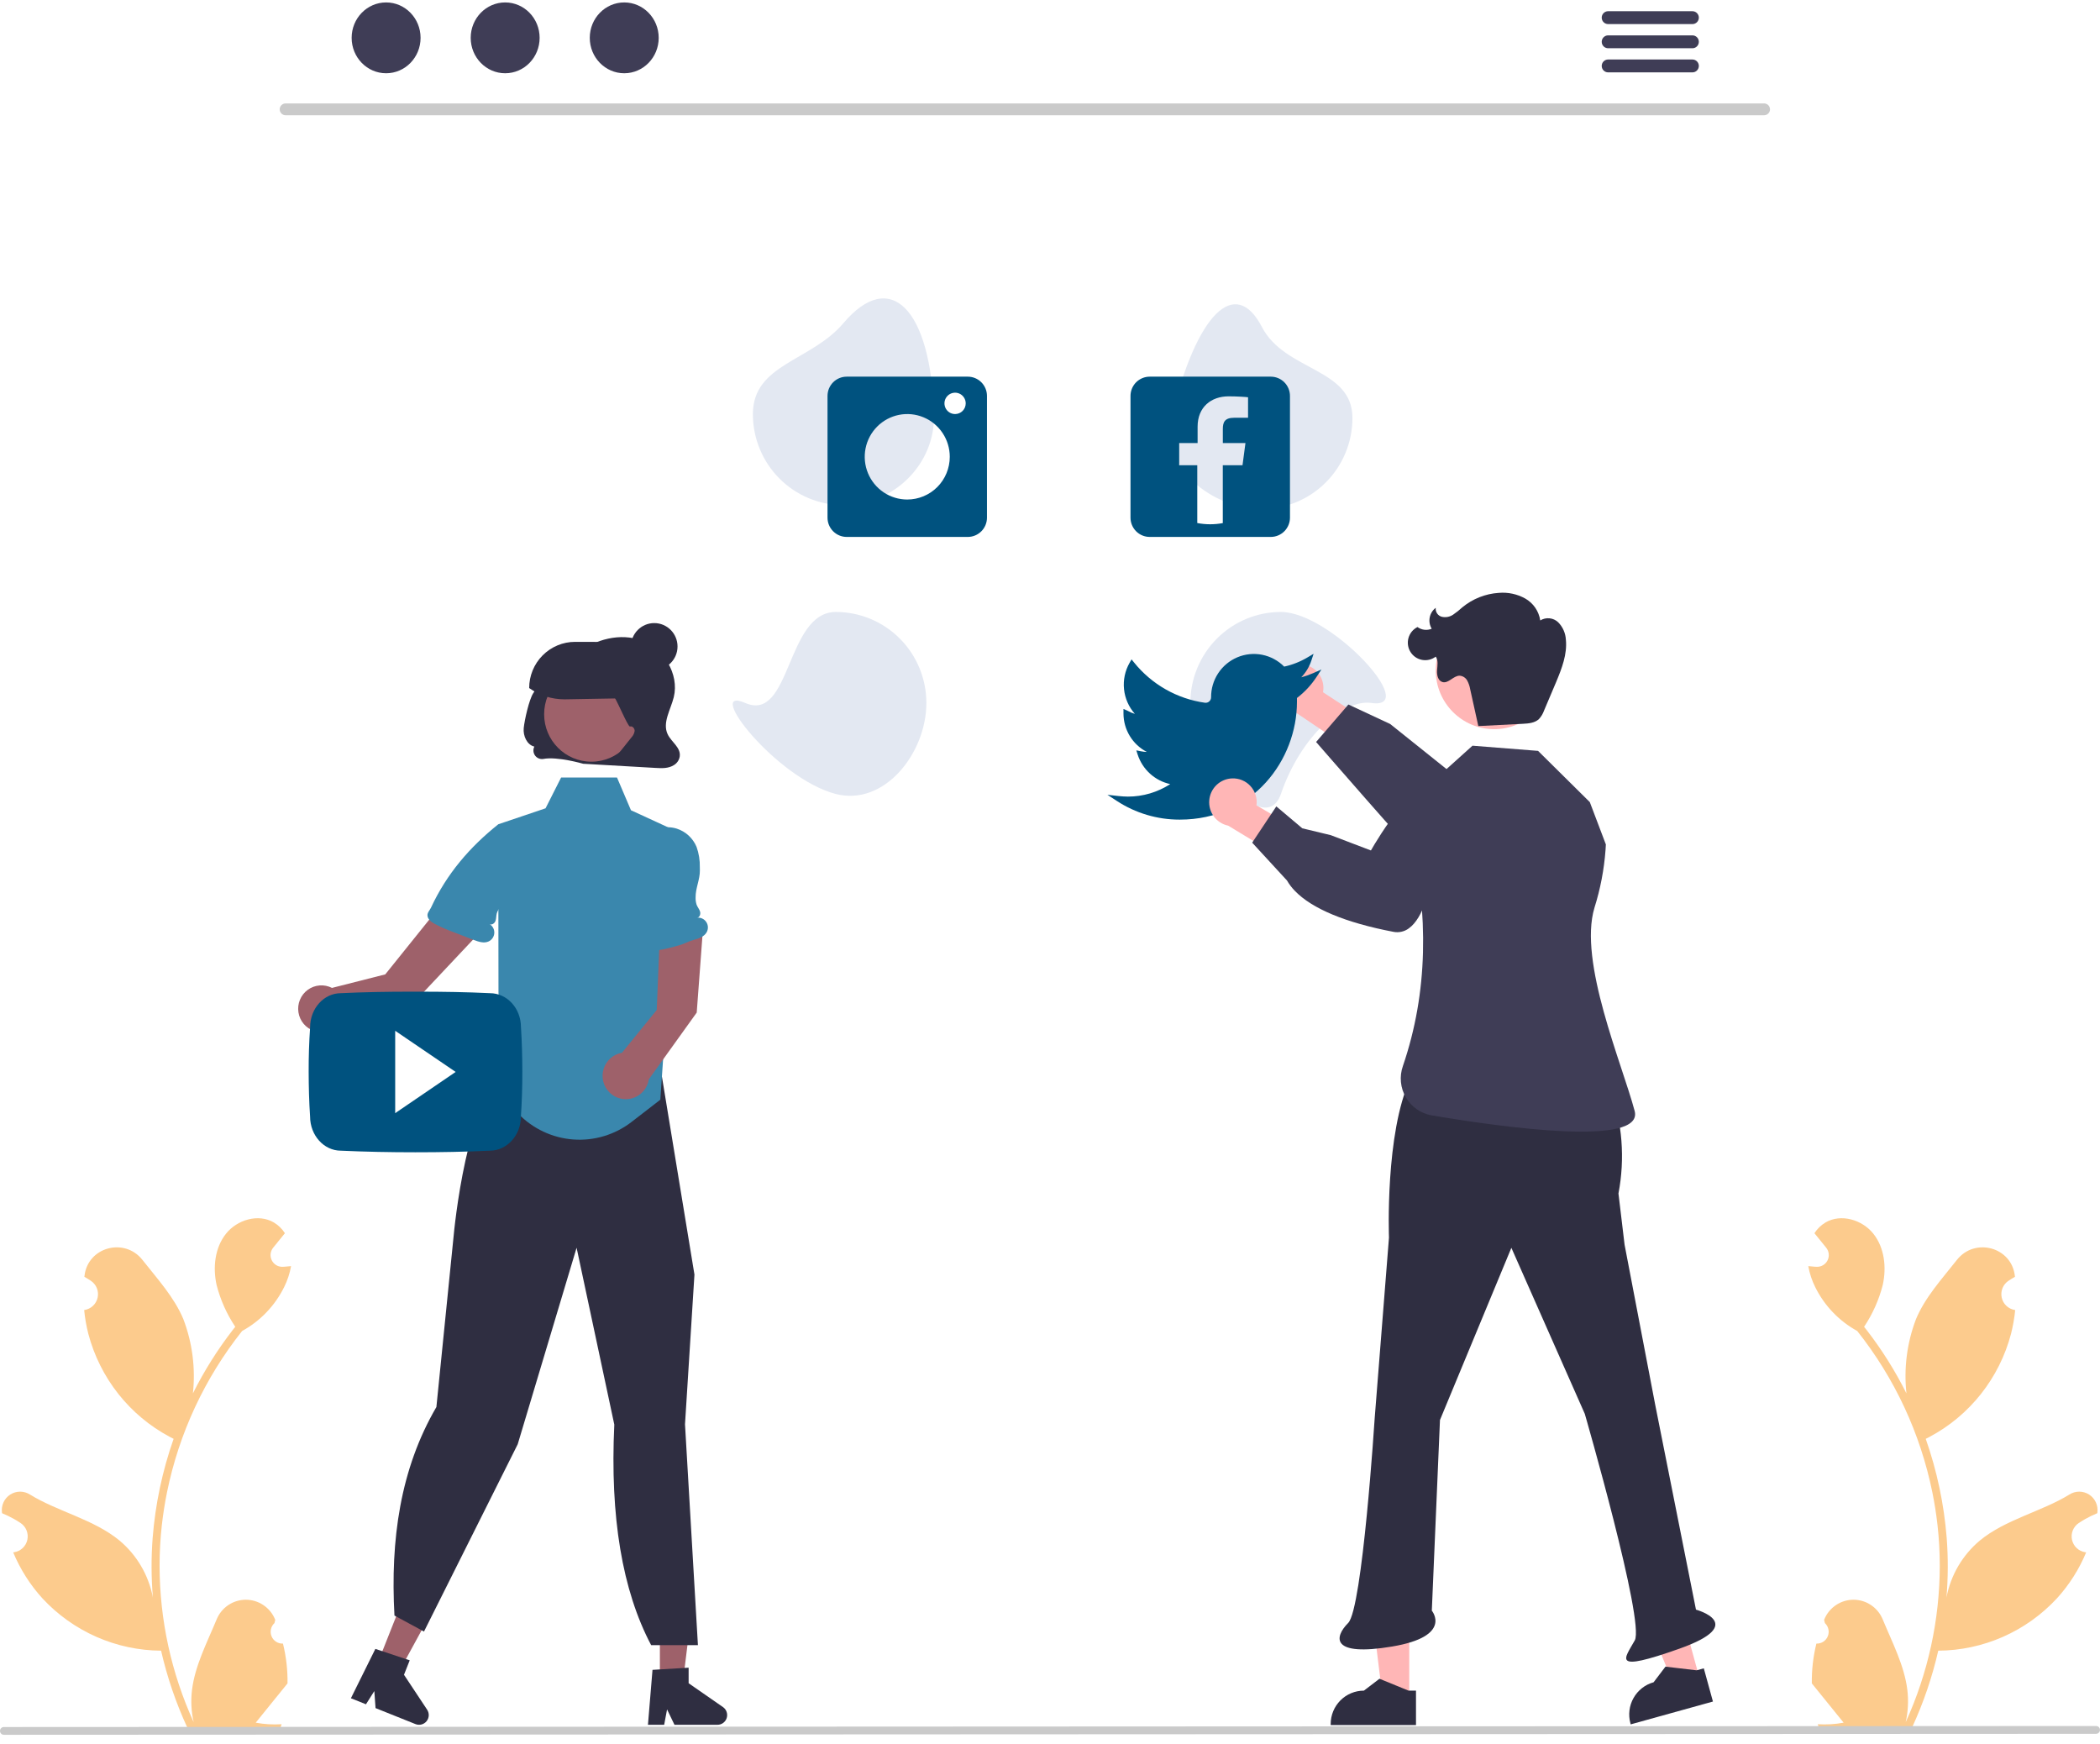<svg width="177" height="147" viewBox="0 0 177 147" fill="none" xmlns="http://www.w3.org/2000/svg">
<g clip-path="url(#clip0_2200_16362)">
<path d="M23.85 138.518C23.647 138.527 23.446 138.473 23.274 138.364C23.102 138.255 22.968 138.095 22.89 137.907C22.811 137.718 22.793 137.51 22.836 137.311C22.879 137.111 22.982 136.93 23.132 136.791C23.157 136.691 23.174 136.619 23.2 136.52C23.191 136.498 23.182 136.476 23.173 136.454C22.968 135.969 22.625 135.555 22.187 135.265C21.749 134.974 21.236 134.82 20.711 134.822C20.186 134.824 19.674 134.982 19.238 135.276C18.802 135.569 18.463 135.986 18.262 136.473C17.459 138.417 16.436 140.364 16.184 142.419C16.073 143.328 16.12 144.249 16.323 145.141C14.436 141.006 13.457 136.511 13.45 131.962C13.45 130.821 13.513 129.68 13.639 128.546C13.744 127.616 13.889 126.692 14.074 125.776C15.085 120.801 17.256 116.139 20.408 112.172C21.934 111.335 23.168 110.049 23.943 108.486C24.224 107.924 24.423 107.324 24.533 106.705C24.361 106.728 24.186 106.742 24.014 106.753C23.96 106.756 23.904 106.759 23.85 106.762L23.83 106.763C23.641 106.771 23.453 106.725 23.29 106.628C23.127 106.532 22.994 106.391 22.909 106.221C22.824 106.051 22.789 105.86 22.809 105.671C22.83 105.482 22.904 105.302 23.023 105.155C23.098 105.063 23.172 104.971 23.247 104.879C23.359 104.737 23.475 104.598 23.588 104.457C23.601 104.443 23.613 104.429 23.625 104.414C23.754 104.252 23.884 104.094 24.014 103.932C23.777 103.562 23.458 103.253 23.083 103.028C21.782 102.262 19.988 102.792 19.048 103.975C18.106 105.157 17.928 106.816 18.255 108.293C18.577 109.55 19.11 110.743 19.83 111.82C19.759 111.911 19.686 111.999 19.615 112.089C18.326 113.756 17.202 115.545 16.26 117.431C16.489 115.318 16.215 113.18 15.462 111.193C14.698 109.342 13.267 107.783 12.006 106.182C10.492 104.26 7.388 105.099 7.121 107.536C7.118 107.559 7.116 107.583 7.113 107.607C7.3 107.713 7.484 107.825 7.663 107.945C7.888 108.096 8.063 108.312 8.164 108.565C8.265 108.817 8.287 109.095 8.229 109.36C8.17 109.626 8.033 109.868 7.835 110.054C7.638 110.24 7.389 110.362 7.121 110.404L7.094 110.408C7.16 111.086 7.278 111.758 7.446 112.418C7.933 114.261 8.794 115.983 9.974 117.476C11.155 118.969 12.629 120.201 14.305 121.094C14.415 121.151 14.523 121.208 14.633 121.262C13.686 123.957 13.092 126.765 12.866 129.615C12.738 131.296 12.746 132.985 12.889 134.665L12.88 134.605C12.519 132.737 11.528 131.051 10.073 129.833C7.913 128.05 4.86 127.393 2.53 125.959C2.282 125.8 1.994 125.714 1.699 125.713C1.405 125.713 1.117 125.797 0.868 125.955C0.62 126.114 0.422 126.341 0.297 126.609C0.173 126.877 0.127 127.175 0.166 127.468C0.169 127.489 0.172 127.51 0.175 127.531C0.523 127.673 0.861 127.837 1.188 128.021C1.375 128.127 1.559 128.24 1.738 128.359C1.963 128.51 2.138 128.727 2.239 128.979C2.34 129.232 2.362 129.509 2.304 129.775C2.245 130.041 2.108 130.283 1.91 130.469C1.713 130.655 1.464 130.777 1.196 130.818L1.168 130.823C1.149 130.825 1.132 130.828 1.112 130.831C1.706 132.256 2.539 133.567 3.575 134.707C4.855 136.087 6.403 137.191 8.122 137.949C9.841 138.707 11.697 139.104 13.575 139.116H13.577C14.087 141.342 14.825 143.508 15.781 145.581H23.653C23.681 145.493 23.706 145.402 23.732 145.314C23.003 145.36 22.272 145.316 21.554 145.184C22.138 144.464 22.722 143.738 23.306 143.018C23.319 143.004 23.331 142.99 23.343 142.975C23.639 142.606 23.938 142.241 24.234 141.872L24.234 141.872C24.25 140.742 24.121 139.615 23.85 138.518L23.85 138.518Z" fill="#FCCB8D"/>
<path d="M153.095 138.518C153.298 138.527 153.499 138.473 153.671 138.364C153.843 138.255 153.977 138.095 154.055 137.907C154.134 137.718 154.153 137.51 154.109 137.311C154.066 137.111 153.963 136.93 153.814 136.791C153.789 136.691 153.771 136.619 153.746 136.52C153.755 136.498 153.764 136.476 153.773 136.454C153.977 135.969 154.32 135.555 154.758 135.265C155.196 134.974 155.709 134.82 156.234 134.822C156.759 134.824 157.271 134.982 157.707 135.276C158.143 135.569 158.482 135.986 158.683 136.473C159.487 138.417 160.509 140.364 160.761 142.419C160.872 143.328 160.825 144.249 160.623 145.141C162.509 141.006 163.489 136.511 163.495 131.962C163.495 130.821 163.432 129.68 163.306 128.546C163.201 127.616 163.057 126.692 162.871 125.776C161.86 120.801 159.689 116.139 156.537 112.172C155.011 111.335 153.778 110.049 153.002 108.486C152.721 107.924 152.522 107.324 152.412 106.705C152.584 106.728 152.759 106.742 152.931 106.753C152.985 106.756 153.041 106.759 153.095 106.762L153.115 106.763C153.304 106.771 153.492 106.725 153.655 106.628C153.819 106.532 153.951 106.391 154.036 106.221C154.121 106.051 154.156 105.86 154.136 105.671C154.115 105.482 154.041 105.302 153.922 105.155C153.847 105.063 153.773 104.971 153.699 104.879C153.586 104.737 153.47 104.598 153.357 104.457C153.344 104.443 153.332 104.429 153.321 104.414C153.191 104.252 153.061 104.094 152.931 103.932C153.168 103.562 153.487 103.253 153.862 103.028C155.163 102.262 156.958 102.792 157.897 103.975C158.839 105.157 159.017 106.816 158.69 108.293C158.368 109.55 157.836 110.743 157.116 111.82C157.186 111.911 157.259 111.999 157.33 112.089C158.619 113.756 159.743 115.545 160.685 117.431C160.456 115.318 160.73 113.18 161.483 111.193C162.247 109.342 163.678 107.783 164.939 106.182C166.453 104.26 169.558 105.099 169.824 107.536C169.827 107.559 169.83 107.583 169.832 107.607C169.645 107.713 169.461 107.825 169.282 107.945C169.057 108.096 168.882 108.312 168.781 108.565C168.68 108.817 168.658 109.095 168.716 109.36C168.775 109.626 168.912 109.868 169.11 110.054C169.307 110.24 169.557 110.362 169.824 110.404L169.852 110.408C169.785 111.086 169.667 111.758 169.499 112.418C169.012 114.261 168.151 115.983 166.971 117.476C165.791 118.969 164.316 120.201 162.64 121.094C162.53 121.151 162.423 121.208 162.313 121.262C163.259 123.957 163.853 126.765 164.079 129.615C164.207 131.296 164.199 132.985 164.056 134.665L164.065 134.605C164.426 132.737 165.418 131.051 166.872 129.833C169.033 128.05 172.085 127.393 174.416 125.959C174.663 125.799 174.951 125.714 175.246 125.713C175.54 125.713 175.829 125.797 176.077 125.955C176.326 126.114 176.524 126.341 176.648 126.609C176.773 126.877 176.818 127.175 176.78 127.468C176.776 127.489 176.773 127.51 176.77 127.531C176.423 127.673 176.084 127.837 175.757 128.021C175.57 128.127 175.387 128.24 175.207 128.359C174.982 128.51 174.807 128.727 174.706 128.979C174.606 129.232 174.583 129.509 174.641 129.775C174.7 130.041 174.837 130.283 175.035 130.469C175.233 130.655 175.482 130.777 175.749 130.818L175.777 130.823C175.797 130.825 175.814 130.828 175.833 130.831C175.24 132.256 174.406 133.567 173.37 134.707C172.09 136.087 170.543 137.191 168.823 137.949C167.104 138.707 165.248 139.104 163.371 139.116H163.368C162.858 141.342 162.12 143.508 161.164 145.581H153.292C153.264 145.493 153.239 145.402 153.213 145.314C153.942 145.36 154.674 145.316 155.392 145.184C154.808 144.464 154.224 143.738 153.639 143.018C153.626 143.004 153.614 142.99 153.603 142.975C153.307 142.606 153.007 142.241 152.711 141.872L152.711 141.872C152.695 140.742 152.825 139.614 153.095 138.518Z" fill="#FCCB8D"/>
<path d="M55.619 142.044H57.525L58.432 134.656H55.619V142.044Z" fill="#9E616A"/>
<path d="M54.997 140.732L58.042 140.549V141.86L60.937 143.869C61.08 143.968 61.188 144.111 61.244 144.276C61.301 144.441 61.303 144.62 61.252 144.787C61.2 144.953 61.097 145.099 60.957 145.203C60.817 145.306 60.648 145.362 60.474 145.362H56.849L56.224 144.065L55.98 145.362H54.613L54.997 140.732Z" fill="#2F2E41"/>
<path d="M31.732 140.416L33.503 141.125L37.064 134.598L34.451 133.553L31.732 140.416Z" fill="#9E616A"/>
<path d="M31.637 138.966L34.533 139.928L34.051 141.146L36.001 144.089C36.097 144.234 36.145 144.407 36.137 144.581C36.129 144.756 36.065 144.923 35.956 145.058C35.846 145.194 35.697 145.291 35.529 145.335C35.36 145.379 35.183 145.368 35.021 145.304L31.653 143.956L31.55 142.519L30.846 143.634L29.576 143.126L31.637 138.966Z" fill="#2F2E41"/>
<path d="M51.777 120.061L48.599 105.157L43.636 121.717L35.778 137.42L35.736 137.503L33.247 136.156C32.896 129.78 33.73 123.806 36.782 118.581L38.227 104.241C38.271 103.751 39.349 92.247 42.762 90.207L43.761 87.917L53.703 85.45L53.739 85.49C54.695 86.57 55.326 87.9 55.56 89.326L58.531 107.411L58.532 107.421L57.736 120.037L58.825 138.65H54.883C52.444 134.038 51.409 127.842 51.777 120.061Z" fill="#2F2E41"/>
<path d="M100.33 59.245C100.33 63.481 106.589 70.92 107.962 66.915C109.643 62.012 113.229 58.903 115.595 59.245C119.767 59.847 112.178 51.575 107.962 51.575C105.938 51.575 103.997 52.383 102.566 53.822C101.134 55.26 100.33 57.211 100.33 59.245Z" fill="#E3E8F2"/>
<path d="M98.727 35.225C97.737 39.343 102.144 42.895 106.359 42.895C107.361 42.895 108.354 42.697 109.28 42.311C110.206 41.926 111.047 41.361 111.756 40.648C112.465 39.936 113.027 39.091 113.41 38.16C113.794 37.23 113.991 36.232 113.991 35.225C113.991 30.989 108.31 31.31 106.359 27.555C104.126 23.257 100.854 26.374 98.727 35.225Z" fill="#E3E8F2"/>
<path d="M63.457 34.903C63.457 36.937 64.261 38.888 65.692 40.326C67.124 41.765 69.065 42.573 71.089 42.573C75.305 42.573 78.844 39.137 78.722 34.903C78.465 26.033 75.046 22.557 71.089 27.233C68.359 30.46 63.457 30.667 63.457 34.903Z" fill="#E3E8F2"/>
<path d="M62.816 59.245C59.254 57.698 65.44 65.627 70.448 66.915C74.531 67.965 78.08 63.481 78.08 59.245C78.08 58.238 77.883 57.24 77.499 56.31C77.116 55.379 76.553 54.534 75.845 53.822C75.136 53.109 74.294 52.544 73.369 52.159C72.443 51.773 71.45 51.575 70.448 51.575C66.233 51.575 66.685 60.926 62.816 59.245Z" fill="#E3E8F2"/>
<path d="M148.701 9.713H24.059C23.93 9.71 23.806 9.657 23.716 9.563C23.625 9.47 23.574 9.345 23.574 9.215C23.574 9.085 23.625 8.96 23.716 8.866C23.806 8.773 23.93 8.72 24.059 8.717H148.701C148.83 8.72 148.954 8.773 149.044 8.866C149.135 8.96 149.186 9.085 149.186 9.215C149.186 9.345 149.135 9.47 149.044 9.563C148.954 9.657 148.83 9.71 148.701 9.713Z" fill="#CACACA"/>
<path d="M32.544 6.174C34.148 6.174 35.448 4.838 35.448 3.189C35.448 1.541 34.148 0.205 32.544 0.205C30.939 0.205 29.639 1.541 29.639 3.189C29.639 4.838 30.939 6.174 32.544 6.174Z" fill="#3F3D56"/>
<path d="M42.579 6.174C44.183 6.174 45.483 4.838 45.483 3.189C45.483 1.541 44.183 0.205 42.579 0.205C40.974 0.205 39.674 1.541 39.674 3.189C39.674 4.838 40.974 6.174 42.579 6.174Z" fill="#3F3D56"/>
<path d="M52.614 6.174C54.218 6.174 55.519 4.838 55.519 3.189C55.519 1.541 54.218 0.205 52.614 0.205C51.01 0.205 49.709 1.541 49.709 3.189C49.709 4.838 51.01 6.174 52.614 6.174Z" fill="#3F3D56"/>
<path d="M142.659 0.945H135.531C135.39 0.948 135.255 1.006 135.156 1.108C135.057 1.209 135.002 1.345 135.002 1.487C135.002 1.629 135.057 1.766 135.156 1.867C135.255 1.969 135.39 2.027 135.531 2.03H142.659C142.801 2.027 142.935 1.969 143.034 1.867C143.133 1.766 143.188 1.629 143.188 1.487C143.188 1.345 143.133 1.209 143.034 1.108C142.935 1.006 142.801 0.948 142.659 0.945Z" fill="#3F3D56"/>
<path d="M142.659 2.981H135.531C135.39 2.984 135.255 3.042 135.156 3.144C135.057 3.245 135.002 3.381 135.002 3.523C135.002 3.665 135.057 3.802 135.156 3.903C135.255 4.005 135.39 4.063 135.531 4.066H142.659C142.801 4.063 142.935 4.005 143.034 3.903C143.133 3.802 143.188 3.665 143.188 3.523C143.188 3.381 143.133 3.245 143.034 3.144C142.935 3.042 142.801 2.984 142.659 2.981Z" fill="#3F3D56"/>
<path d="M142.659 5.014H135.531C135.39 5.017 135.255 5.075 135.156 5.177C135.057 5.278 135.002 5.415 135.002 5.557C135.002 5.699 135.057 5.835 135.156 5.936C135.255 6.038 135.39 6.096 135.531 6.099H142.659C142.801 6.096 142.935 6.038 143.034 5.936C143.133 5.835 143.188 5.699 143.188 5.557C143.188 5.415 143.133 5.278 143.034 5.177C142.935 5.075 142.801 5.017 142.659 5.014Z" fill="#3F3D56"/>
<path d="M107.11 31.744H96.901C96.689 31.744 96.479 31.786 96.283 31.868C96.087 31.949 95.908 32.069 95.758 32.219C95.608 32.37 95.489 32.549 95.408 32.746C95.327 32.943 95.285 33.154 95.285 33.368V43.627C95.285 44.057 95.455 44.471 95.758 44.775C96.061 45.079 96.472 45.251 96.901 45.251H107.11C107.538 45.251 107.949 45.079 108.252 44.775C108.555 44.471 108.726 44.057 108.726 43.627V33.368C108.726 32.937 108.555 32.524 108.252 32.219C107.949 31.915 107.538 31.744 107.11 31.744ZM105.193 35.208H104.022C103.223 35.208 103.067 35.588 103.067 36.15V37.34H104.974L104.726 39.21H103.064V44.085C102.353 44.219 101.623 44.217 100.913 44.08V39.21H99.389V37.34H100.941V35.958C100.941 34.305 102.084 33.402 103.555 33.402C104.263 33.402 105.02 33.455 105.193 33.48V35.208Z" fill="#00527F"/>
<path d="M81.573 31.744H71.364C70.935 31.744 70.524 31.915 70.221 32.219C69.918 32.524 69.748 32.937 69.748 33.368V43.627C69.748 44.057 69.918 44.471 70.221 44.775C70.524 45.079 70.935 45.251 71.364 45.251H81.573C82.001 45.251 82.412 45.079 82.715 44.775C83.018 44.471 83.188 44.057 83.188 43.627V33.368C83.188 32.937 83.018 32.524 82.715 32.219C82.412 31.915 82.001 31.744 81.573 31.744ZM76.468 42.099C75.759 42.099 75.066 41.888 74.477 41.492C73.888 41.096 73.428 40.534 73.157 39.876C72.886 39.217 72.815 38.493 72.953 37.795C73.091 37.096 73.433 36.454 73.934 35.95C74.435 35.447 75.074 35.104 75.769 34.965C76.464 34.826 77.185 34.897 77.84 35.17C78.495 35.442 79.055 35.904 79.448 36.496C79.842 37.089 80.052 37.785 80.052 38.497C80.052 39.453 79.675 40.369 79.003 41.044C78.33 41.719 77.419 42.099 76.468 42.099ZM80.5 34.895C80.323 34.895 80.15 34.843 80.002 34.744C79.855 34.645 79.74 34.504 79.672 34.34C79.605 34.175 79.587 33.994 79.621 33.819C79.656 33.645 79.741 33.484 79.867 33.358C79.992 33.232 80.152 33.147 80.326 33.112C80.499 33.077 80.68 33.095 80.843 33.163C81.007 33.231 81.147 33.347 81.245 33.495C81.344 33.643 81.396 33.817 81.396 33.995C81.396 34.234 81.302 34.463 81.134 34.632C80.966 34.801 80.738 34.895 80.5 34.895Z" fill="#00527F"/>
<path d="M109.568 55.976C109.86 55.978 110.147 56.044 110.41 56.169C110.673 56.295 110.905 56.477 111.09 56.703C111.275 56.928 111.409 57.192 111.482 57.475C111.555 57.759 111.565 58.054 111.512 58.342L115.327 60.836L114.384 63.535L109.046 59.937C108.571 59.815 108.157 59.523 107.883 59.115C107.608 58.707 107.492 58.212 107.556 57.723C107.621 57.235 107.861 56.787 108.232 56.465C108.603 56.143 109.078 55.969 109.568 55.976Z" fill="#FFB6B6"/>
<path d="M110.928 62.534L113.65 59.375L117.168 61.015L124.357 66.764C125.299 66.875 132.45 67.802 132.319 70.441C132.315 70.749 132.246 71.054 132.114 71.332C131.983 71.611 131.793 71.858 131.558 72.056C130.43 72.993 128.474 72.727 128.401 72.716L123.721 72.481C123.476 72.54 120.935 73.126 119.591 72.287C119.183 72.033 110.928 62.534 110.928 62.534Z" fill="#3F3D56"/>
<path d="M118.779 143.215L116.549 143.214L115.488 134.571H118.779L118.779 143.215Z" fill="#FFB6B6"/>
<path d="M119.348 145.386L112.158 145.386V145.295C112.158 144.549 112.453 143.834 112.978 143.306C113.503 142.779 114.214 142.483 114.957 142.483L116.27 141.481L118.72 142.483L119.348 142.483L119.348 145.386Z" fill="#2F2E41"/>
<path d="M143.253 141.461L141.103 142.057L137.791 134.01L140.963 133.13L143.253 141.461Z" fill="#FFB6B6"/>
<path d="M144.376 143.402L137.445 145.326L137.421 145.238C137.224 144.519 137.318 143.75 137.685 143.102C138.051 142.453 138.658 141.977 139.374 141.778L140.374 140.462L143.002 140.771L143.607 140.603L144.376 143.402Z" fill="#2F2E41"/>
<path d="M118.876 90.909L135.725 91.773L135.731 91.788C136.74 94.605 136.976 97.644 136.413 100.584L136.929 104.904L139.508 118.38L142.946 135.657C142.946 135.657 147.416 136.866 141.571 138.94C135.725 141.013 136.929 139.803 137.788 138.248C138.648 136.693 133.576 119.157 133.576 119.157L127.387 105.163L121.369 119.675L120.682 135.743C120.682 135.743 122.487 137.903 117.329 138.767C112.171 139.631 112.429 137.989 113.633 136.78C114.836 135.57 115.868 119.503 115.868 119.503L117.071 104.299C117.071 104.299 116.727 95.487 118.876 90.909Z" fill="#2F2E41"/>
<path d="M135.352 71.17L133.998 67.6L129.635 63.282L124.11 62.846L120.05 66.499L118.901 70.134C120.407 77.141 120.377 83.595 118.243 89.848C118.091 90.28 118.035 90.74 118.079 91.197C118.122 91.653 118.265 92.094 118.495 92.489C118.726 92.885 119.04 93.225 119.415 93.486C119.79 93.746 120.217 93.922 120.666 94C126.925 95.057 138.58 96.642 137.777 93.625C136.716 89.634 133.021 81.043 134.39 76.501C134.888 74.922 135.201 73.291 135.323 71.64L135.352 71.17Z" fill="#3F3D56"/>
<path d="M125.943 61.453C128.666 61.453 130.874 59.234 130.874 56.497C130.874 53.761 128.666 51.542 125.943 51.542C123.219 51.542 121.012 53.761 121.012 56.497C121.012 59.234 123.219 61.453 125.943 61.453Z" fill="#FFB6B6"/>
<path d="M124.597 61.192L128.356 61C128.838 60.975 129.363 60.932 129.713 60.599C129.902 60.393 130.047 60.151 130.14 59.888C130.487 59.077 130.835 58.266 131.173 57.451C131.642 56.324 132.102 55.133 131.982 53.918C131.954 53.363 131.722 52.838 131.332 52.444C131.132 52.254 130.876 52.136 130.603 52.109C130.33 52.081 130.055 52.145 129.822 52.29C129.764 51.906 129.62 51.54 129.401 51.219C129.181 50.899 128.892 50.633 128.555 50.442C127.875 50.064 127.098 49.899 126.324 49.966C125.201 50.039 124.128 50.464 123.258 51.181C123.013 51.408 122.751 51.616 122.475 51.804C122.337 51.897 122.18 51.961 122.016 51.992C121.852 52.022 121.683 52.019 121.521 51.981C121.359 51.938 121.219 51.838 121.126 51.699C121.033 51.559 120.993 51.391 121.013 51.225C120.749 51.423 120.567 51.714 120.504 52.04C120.441 52.367 120.502 52.704 120.673 52.988C120.478 53.07 120.265 53.1 120.055 53.075C119.845 53.05 119.645 52.971 119.474 52.846C119.292 52.937 119.13 53.066 118.999 53.223C118.869 53.381 118.772 53.564 118.716 53.761C118.66 53.959 118.646 54.166 118.674 54.369C118.702 54.572 118.772 54.767 118.88 54.941C118.987 55.115 119.13 55.265 119.298 55.381C119.467 55.497 119.658 55.576 119.858 55.614C120.059 55.651 120.265 55.646 120.464 55.599C120.662 55.551 120.849 55.463 121.012 55.339C121.24 55.66 121.155 56.096 121.125 56.49C121.095 56.883 121.2 57.372 121.578 57.481C122.088 57.628 122.501 56.938 123.032 56.945C123.163 56.956 123.289 56.999 123.399 57.07C123.51 57.142 123.601 57.239 123.665 57.355C123.79 57.587 123.875 57.838 123.918 58.098L124.597 61.171" fill="#2F2E41"/>
<path d="M99.42 69.076C97.543 69.078 95.705 68.53 94.132 67.501L93.34 66.984L94.278 67.088C94.524 67.116 94.789 67.132 95.066 67.136C96.331 67.137 97.57 66.771 98.633 66.082C98.001 65.945 97.416 65.644 96.935 65.209C96.454 64.774 96.095 64.221 95.892 63.604L95.775 63.24L96.149 63.313C96.318 63.347 96.491 63.367 96.664 63.372C96.071 63.065 95.574 62.601 95.227 62.031C94.879 61.46 94.695 60.804 94.693 60.134V59.749L95.027 59.897C95.225 60.009 95.435 60.099 95.653 60.164C95.138 59.584 94.818 58.855 94.739 58.081C94.659 57.307 94.825 56.528 95.211 55.854L95.374 55.571L95.579 55.825C97.071 57.68 99.208 58.895 101.557 59.226C101.622 59.235 101.688 59.23 101.75 59.211C101.812 59.193 101.87 59.161 101.919 59.117C101.969 59.074 102.009 59.02 102.036 58.959C102.064 58.899 102.078 58.833 102.078 58.767C102.072 58.047 102.28 57.342 102.675 56.741C103.07 56.141 103.633 55.672 104.294 55.395C104.955 55.117 105.683 55.044 106.386 55.184C107.088 55.325 107.733 55.672 108.238 56.181C108.93 56.03 109.593 55.768 110.202 55.406L110.717 55.1L110.529 55.671C110.356 56.2 110.064 56.682 109.677 57.081C110.021 56.991 110.356 56.874 110.681 56.731L111.378 56.423L110.958 57.061C110.513 57.738 109.958 58.334 109.315 58.824V59.15C109.315 64.029 105.621 69.076 99.44 69.076L99.42 69.076Z" fill="#00527F"/>
<path d="M103.849 65.602C104.14 65.59 104.43 65.642 104.698 65.755C104.967 65.868 105.208 66.038 105.404 66.255C105.6 66.471 105.746 66.728 105.832 67.007C105.919 67.287 105.943 67.582 105.904 67.872L109.834 70.178L109.021 72.92L103.517 69.584C103.037 69.486 102.61 69.213 102.316 68.819C102.022 68.425 101.882 67.936 101.923 67.445C101.964 66.954 102.182 66.496 102.537 66.156C102.892 65.816 103.359 65.619 103.849 65.602Z" fill="#FFB6B6"/>
<path d="M108.476 74.209L105.541 71.017L107.576 67.961L109.768 69.809L112.166 70.386L115.549 71.675C116.02 70.847 119.674 64.601 122.038 65.757C122.319 65.882 122.57 66.065 122.774 66.296C122.978 66.526 123.129 66.799 123.218 67.094C123.632 68.504 122.622 70.208 122.583 70.272L120.532 74.505C120.49 74.755 120.031 77.333 118.735 78.247C118.552 78.382 118.343 78.476 118.121 78.525C117.9 78.575 117.671 78.577 117.448 78.533C113.422 77.767 110.585 76.584 109.137 75.079C108.882 74.817 108.66 74.525 108.476 74.209Z" fill="#3F3D56"/>
<path d="M56.269 61.87C55.817 60.893 56.534 59.803 56.79 58.752C57.268 56.79 55.922 54.666 54.099 53.987C52.275 53.307 50.18 53.875 48.613 55.065C47.078 56.23 45.998 56.78 44.941 58.427C44.586 58.98 44.21 60.695 44.143 61.356C44.076 62.018 44.417 62.776 45.038 62.921C44.978 63.039 44.952 63.172 44.962 63.303C44.972 63.435 45.018 63.562 45.095 63.67C45.172 63.777 45.276 63.861 45.397 63.913C45.518 63.965 45.651 63.983 45.782 63.964C46.97 63.733 49.154 64.368 49.154 64.368C51.189 64.485 53.225 64.602 55.26 64.719C55.782 64.749 56.323 64.776 56.792 64.487C56.921 64.41 57.033 64.307 57.119 64.183C57.205 64.059 57.263 63.918 57.29 63.77C57.409 62.995 56.581 62.543 56.269 61.87Z" fill="#2F2E41"/>
<path d="M57.806 70.414L57.361 73.393L56.654 78.113L56.535 79.862L55.656 92.681L53.235 94.552C51.833 95.636 50.083 96.163 48.32 96.033C46.556 95.903 44.902 95.125 43.672 93.847L40.732 92.425C42.308 90.867 42.015 83.648 42.015 83.648L41.997 69.469L45.982 68.122L47.295 65.526H52.004L53.181 68.286L55.318 69.268L56.291 69.718L57.806 70.414Z" fill="#3A87AD"/>
<path d="M49.845 64.194C52.044 64.194 53.826 62.402 53.826 60.193C53.826 57.983 52.044 56.191 49.845 56.191C47.646 56.191 45.863 57.983 45.863 60.193C45.863 62.402 47.646 64.194 49.845 64.194Z" fill="#9E616A"/>
<path d="M47.569 58.938C46.517 58.939 45.491 58.614 44.63 58.006L44.602 57.986C44.602 57.474 44.702 56.968 44.896 56.496C45.091 56.024 45.376 55.595 45.736 55.234C46.096 54.872 46.523 54.586 46.992 54.39C47.462 54.194 47.966 54.094 48.474 54.094H50.055C50.56 54.094 51.061 54.195 51.527 54.39C51.994 54.585 52.417 54.871 52.774 55.23C53.13 55.59 53.413 56.017 53.605 56.487C53.797 56.956 53.895 57.459 53.893 57.967C53.89 58.199 53.797 58.42 53.633 58.584C53.47 58.748 53.25 58.841 53.019 58.844L47.66 58.937C47.63 58.937 47.599 58.938 47.569 58.938Z" fill="#2F2E41"/>
<path d="M59.224 78.639L55.618 78.669L55.353 85.12L52.423 88.725C52.066 88.785 51.733 88.944 51.461 89.182C51.188 89.421 50.986 89.73 50.878 90.077C50.769 90.423 50.758 90.793 50.846 91.145C50.933 91.498 51.116 91.819 51.374 92.074C51.631 92.329 51.954 92.507 52.306 92.588C52.659 92.67 53.027 92.653 53.369 92.537C53.712 92.422 54.017 92.214 54.249 91.936C54.482 91.658 54.634 91.321 54.687 90.962L58.724 85.338L59.224 78.639Z" fill="#9E616A"/>
<path d="M40.207 78.832L36.51 77.095L32.473 82.118L27.982 83.259C27.66 83.094 27.299 83.022 26.939 83.05C26.578 83.079 26.233 83.207 25.94 83.42C25.648 83.633 25.419 83.924 25.281 84.259C25.142 84.595 25.099 84.962 25.155 85.321C25.211 85.68 25.365 86.016 25.599 86.293C25.833 86.569 26.139 86.775 26.483 86.888C26.826 87.001 27.194 87.016 27.546 86.932C27.898 86.848 28.219 86.668 28.476 86.412L35.051 84.311L40.207 78.832Z" fill="#9E616A"/>
<path d="M51.837 63.885L53.215 62.157C53.364 62.005 53.461 61.81 53.492 61.6C53.499 61.388 53.301 61.162 53.101 61.228C52.916 61.29 51.847 58.6 51.652 58.6C51.45 58.601 51.383 58.33 51.381 58.127C51.371 57.356 51.995 58.184 52.2 57.441C52.407 56.699 53.21 57.337 53.902 57.006C54.594 56.674 55.535 56.825 55.962 57.464C56.28 57.938 56.268 58.554 56.226 59.124C56.128 60.446 55.93 61.759 55.634 63.051C55.561 63.368 55.453 63.723 55.161 63.866C55.001 63.93 54.829 63.956 54.657 63.942L52.535 63.931" fill="#2F2E41"/>
<path d="M55.144 56.455C56.227 56.455 57.106 55.573 57.106 54.484C57.106 53.395 56.227 52.512 55.144 52.512C54.06 52.512 53.182 53.395 53.182 54.484C53.182 55.573 54.06 56.455 55.144 56.455Z" fill="#2F2E41"/>
<path d="M59.556 78.577C59.344 78.948 58.893 79.095 58.481 79.21C57.924 79.365 57.761 79.523 57.204 79.679C56.982 79.742 56.758 79.805 56.535 79.862C56.167 79.962 55.795 80.039 55.418 80.093C55.102 80.138 54.73 80.138 54.524 79.892C54.387 79.68 54.332 79.426 54.368 79.176C54.449 76.148 54.53 73.119 54.612 70.09L54.782 70.149C54.859 70.099 54.939 70.052 55.022 70.011C55.415 69.81 55.851 69.709 56.291 69.718C56.544 69.72 56.794 69.759 57.035 69.834C57.409 69.953 57.753 70.153 58.042 70.419C58.331 70.686 58.56 71.012 58.711 71.376C58.906 71.925 58.999 72.506 58.985 73.089C58.987 73.178 58.987 73.267 58.989 73.356C59.001 74.113 58.618 74.87 58.63 75.627C58.621 75.84 58.651 76.053 58.717 76.256C58.795 76.457 58.948 76.625 59.007 76.834C59.066 77.041 58.97 77.325 58.756 77.341C58.907 77.324 59.059 77.35 59.197 77.416C59.334 77.482 59.45 77.584 59.533 77.712C59.616 77.84 59.662 77.989 59.666 78.141C59.67 78.294 59.632 78.445 59.556 78.577Z" fill="#3A87AD"/>
<path d="M42.014 69.486C42.406 69.51 42.789 69.621 43.134 69.81C43.479 69.999 43.778 70.263 44.01 70.582C44.242 70.9 44.401 71.267 44.475 71.655C44.55 72.043 44.539 72.442 44.442 72.825C44.237 73.465 43.915 74.06 43.492 74.581L42.173 76.425C42.039 76.591 41.936 76.779 41.869 76.981C41.814 77.19 41.836 77.417 41.76 77.619C41.684 77.822 41.439 77.992 41.257 77.876C41.388 77.953 41.495 78.066 41.566 78.2C41.638 78.335 41.671 78.487 41.662 78.639C41.653 78.792 41.602 78.939 41.515 79.064C41.428 79.189 41.308 79.288 41.169 79.349C40.777 79.52 40.328 79.367 39.929 79.214L38.309 78.591C37.733 78.384 37.172 78.139 36.63 77.855C36.349 77.701 36.05 77.478 36.03 77.157C36.015 76.907 36.225 76.716 36.33 76.489C37.649 73.651 39.589 71.393 41.998 69.469L42.014 69.486Z" fill="#3A87AD"/>
<path d="M43.909 86.569C43.909 84.982 42.745 83.703 41.29 83.703C39.34 83.609 37.357 83.576 35.329 83.576H34.697C32.672 83.576 30.682 83.609 28.736 83.703C27.303 83.703 26.139 84.986 26.139 86.576C26.05 87.836 26.012 89.092 26.016 90.336C26.02 91.581 26.05 92.852 26.136 94.096C26.136 95.687 27.299 96.977 28.732 96.977C30.775 97.071 32.874 97.112 35.007 97.112C37.14 97.112 39.236 97.075 41.286 96.977C42.723 96.977 43.905 95.687 43.905 94.096C43.987 92.837 44.029 91.581 44.025 90.317C44.021 89.054 43.991 87.806 43.909 86.557L43.909 86.569ZM33.309 93.814V86.873L38.405 90.34L33.309 93.814Z" fill="#00527F"/>
<path d="M176.672 146.121L0.326 146.205C0.239 146.205 0.156 146.17 0.095 146.109C0.034 146.047 0 145.964 0 145.877C0 145.79 0.034 145.707 0.095 145.645C0.156 145.584 0.239 145.549 0.326 145.549L176.672 145.464C176.759 145.464 176.842 145.499 176.903 145.56C176.964 145.622 176.998 145.705 176.998 145.792C176.998 145.879 176.964 145.963 176.903 146.024C176.842 146.086 176.759 146.12 176.672 146.121Z" fill="#CACACA"/>
</g>
<defs>
<clipPath id="clip0_2200_16362">
<rect width="177" height="146" fill="white" transform="translate(0 0.205)"/>
</clipPath>
</defs>
</svg>

